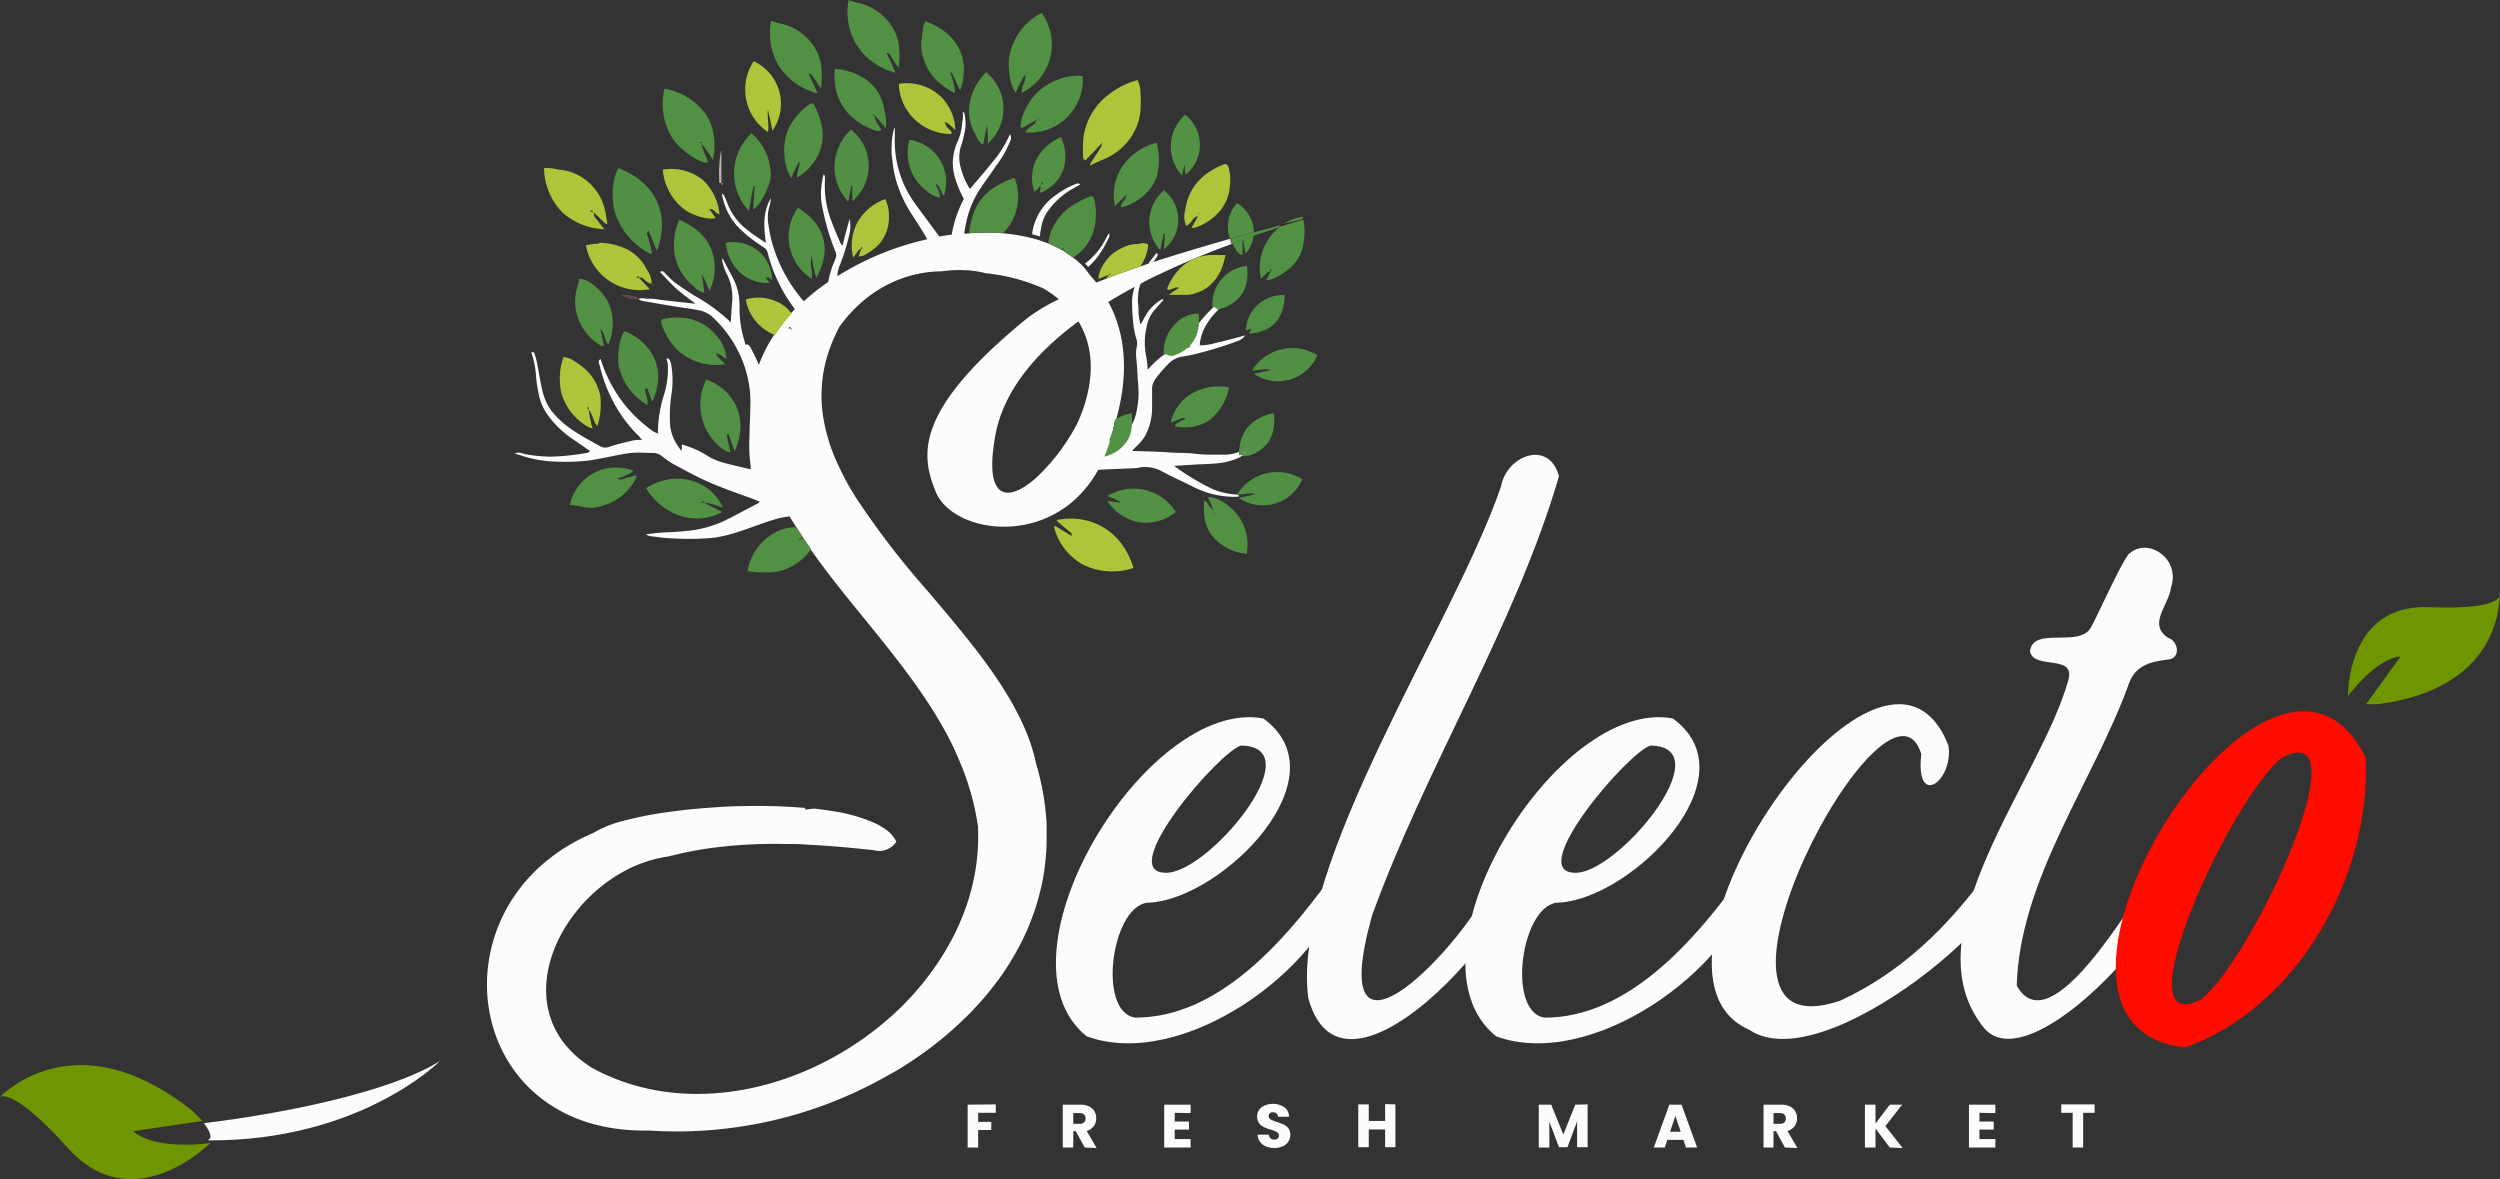 <svg xmlns="http://www.w3.org/2000/svg" viewBox="0 0 350.15 165.15"><rect x="0" y="0" width="350.15" height="165.15" fill="#333333" stroke="none"/><defs><style>.cls-1{fill:#3b1a1a;}.cls-2{fill:#fcfcfc;}.cls-3{fill:#6f9600;}.cls-4{fill:#ff0b00;}.cls-5{fill:#aec439;}.cls-6{fill:#519044;}.cls-7{fill:#529044;}.cls-8{fill:#529144;}.cls-9{fill:#529145;}.cls-10{fill:#aec43a;}.cls-11{fill:#539145;}.cls-12{fill:#aec53b;}.cls-13{fill:#549247;}.cls-14{fill:#539246;}.cls-15{fill:#bdb1b1;}.cls-16{fill:#634949;}</style></defs><g id="Capa_2" data-name="Capa 2"><g id="Capa_1-2" data-name="Capa 1"><path class="cls-1" d="M152.18,37.88c-.09-.08-.16-.18-.26-.27.19.22.44.55.77,1a3,3,0,0,1,.23.27A11.58,11.58,0,0,0,152.18,37.88Z"/><path class="cls-2" d="M172.28,33.45c-3.5,1-7.21,2.1-10.8,3.26l-.7.24-1.06.36q-2.61.88-5,1.81h0l-1.18.45c-.19-.24-.39-.48-.59-.7a3,3,0,0,0-.23-.27c-.33-.44-.58-.77-.77-1l-.14-.17a.17.17,0,0,1-.06-.06l0,0h0a12,12,0,0,0-1.4-1.25c-.44-.33-.91-.64-1.41-1l-.16-.08a19,19,0,0,0-1.87-.9,8.18,8.18,0,0,0-.87-.32h0a7.61,7.61,0,0,0-.72-.25c-.35-.1-.71-.2-1.07-.28a25.64,25.64,0,0,0-3.71-.61,30.9,30.9,0,0,0-4.72,0l-.76.06a9.81,9.81,0,0,1,.19-1.19,13.74,13.74,0,0,1,2.22-5.39c.67-1,1.37-1.91,2-2.88a14.74,14.74,0,0,0,2-3.48,1,1,0,0,0,0-1c-.09.19-.17.33-.25.49a14.72,14.72,0,0,1-2.18,3.37c-1,1.26-2.09,2.5-3.19,3.81a10.34,10.34,0,0,1-1.29-3,5.13,5.13,0,0,1,0-2.88,16.51,16.51,0,0,0,.59-2.3,6.17,6.17,0,0,0-.09-2.46c0-.07-.16-.1-.23-.16a3.9,3.9,0,0,1-.07,1.53,7.66,7.66,0,0,1-.74,2.86,7.07,7.07,0,0,0-.25,4.86A14.92,14.92,0,0,0,135,27.86a16.38,16.38,0,0,0-1.7,5c-.58.07-1.17.17-1.75.27l-.13-.19c-1-1.37-2-2.71-3-4.07a15.38,15.38,0,0,1-2-3.48,15,15,0,0,1-1.09-6.18c0-.42,0-.83,0-1.32-.07.09-.1.1-.11.13a9,9,0,0,0-.33,2.44,8.66,8.66,0,0,0,.1,2,15.8,15.8,0,0,0,.7,3.4,18.28,18.28,0,0,0,2.19,4.43c.69,1.06,1.36,2.12,2,3.22a40.22,40.22,0,0,0-12.6,5.17,4.61,4.61,0,0,1,.42-1.72A30.53,30.53,0,0,0,119,32.66a4.94,4.94,0,0,0,0-2c-.35,1.25-.69,2.45-1,3.77a4.46,4.46,0,0,1-.31-.43c-.39-.94-.81-1.88-1.16-2.82a13.71,13.71,0,0,1-1-5.69,6.94,6.94,0,0,0,0-.79c0-.1-.11-.2-.16-.3a3.34,3.34,0,0,0-.19.87,9.42,9.42,0,0,0,.1,4.26A31.73,31.73,0,0,0,117,35.2a1.28,1.28,0,0,1,0,1.08,13.85,13.85,0,0,0-1,3.21,30.16,30.16,0,0,0-3.42,2.71A21.24,21.24,0,0,1,108.45,35a18.34,18.34,0,0,1-.82-3.54,5.47,5.47,0,0,1,.1-2.41,7.28,7.28,0,0,0,.25-1.3c-1.18,1.95-1,4.07-.71,6.28-.87-.61-1.69-1.09-2.4-1.68a8.58,8.58,0,0,1-3-3.87,6.47,6.47,0,0,0-.46-1.09c0-.1-.15-.16-.31-.29a9.32,9.32,0,0,0,1,2.94,8.31,8.31,0,0,0,1.75,2.22,19.5,19.5,0,0,0,2.79,2.17c.8.51.78.56,1,1.44.17.55.33,1.08.52,1.62a22.14,22.14,0,0,0,3.17,5.81l-.58.6a24.44,24.44,0,0,0-2.32,3,19.56,19.56,0,0,0-2.14,4.2c-.34-.81-.73-1.58-1.13-2.36-.16-.3-.36-.58-.79-.47,0-.26-.1-.49-.15-.7a15.15,15.15,0,0,1-.64-4.13,11.92,11.92,0,0,0-.12-2.14,7.71,7.71,0,0,0-.91-2.55c-.41-.77-.81-1.56-1.23-2.34,0-.08-.14-.12-.22-.2a7.34,7.34,0,0,0,.61,2,7.28,7.28,0,0,1,.86,3.79c-.09,1-.15,2.06-.22,3.15a23.83,23.83,0,0,0-4.9-3.63c-1-.61-2-1.29-3-2A14.53,14.53,0,0,1,93.1,38.2c-.19-.17-.36-.32-.66-.1.76.77,1.46,1.59,2.26,2.31s1.69,1.34,2.71,2.13l-1.73-.18-1.55-.18L92.49,42a8.16,8.16,0,0,0-1.55-.16c-.48.06-1-.23-1.5.06a1.24,1.24,0,0,0,.46.23c1.39.24,2.77.49,4.16.72,1.16.18,2.32.33,3.47.54a4.23,4.23,0,0,1,2.12.88,16.85,16.85,0,0,1,4.2,5.92A15.89,15.89,0,0,1,105.11,56c0,1.71-.12,3.4-.13,5.1a20.39,20.39,0,0,0,.14,4,2.63,2.63,0,0,1,0,.63c-1.29-.32-2.55-.58-3.77-.92a8.32,8.32,0,0,1-2.41-1.06,13.08,13.08,0,0,0-3.44-1.49c0,.31,0,.57-.07.91-.14-.21-.24-.35-.33-.5a6.31,6.31,0,0,1-1.22-2.88,20.24,20.24,0,0,1,.22-4.92A13.35,13.35,0,0,0,94,51a2,2,0,0,0-.3-.7c0-.07-.21-.06-.37-.1a6.39,6.39,0,0,1,.2.73,12.15,12.15,0,0,1-.49,4.23,17.67,17.67,0,0,0-.89,5.45l.09.17-.16-.1a2.82,2.82,0,0,1-.61-.27,20.26,20.26,0,0,1-4-3.75,19.93,19.93,0,0,1-3.35-6.38c-.45.29-.2.66-.1,1a20,20,0,0,0,1.53,4.3,19.18,19.18,0,0,0,3.87,5.45c.16.15.29.33.51.58a7.88,7.88,0,0,0-1.17.06c-1.13.27-2.28.52-3.38.89A1.49,1.49,0,0,1,84,62.47c-1.09-.63-2.22-1.2-3.26-1.89a13,13,0,0,1-3.52-3.06A7.6,7.6,0,0,1,76,54.84c-.32-1.26-.49-2.56-.75-3.84a8.65,8.65,0,0,0-.37-1.39c0-.14-.16-.42-.46-.23a12.35,12.35,0,0,1,.66,3.38,20.84,20.84,0,0,0,.39,2.53A7.51,7.51,0,0,0,76.62,58,13.93,13.93,0,0,0,80,61.35c.87.59,1.75,1.21,2.62,1.81a.57.57,0,0,1-.11.14.85.85,0,0,1-.23.12,33.08,33.08,0,0,1-5.16.54,22,22,0,0,1-3.34-.31c-.56-.09-1.11-.42-1.72-.13.18,0,.36.08.51.14a17.06,17.06,0,0,0,5.57,1,27.28,27.28,0,0,0,4.61-.2c.88-.14,1.74-.33,2.61-.49,1-.18,2-.43,3.06-.53s2,0,3,0a2.08,2.08,0,0,1,1.28.43A12.9,12.9,0,0,0,94.31,65c1.58.84,3.14,1.72,4.79,2.44,2.22,1,4.52,1.75,6.78,2.6.18.07.33.15.53.24a1.22,1.22,0,0,1-.27.23c-1.59.83-3.18,1.69-4.79,2.49A16.14,16.14,0,0,1,96,74.38c-1.15.13-2.31.15-3.47.22-.65.06-1.28.14-2.05.23a1.83,1.83,0,0,0,.54.26c1.06.11,2.12.3,3.17.31a35.85,35.85,0,0,0,6-.11,21.09,21.09,0,0,0,3.31-.83c1.7-.55,3.37-1.22,5.09-1.74a11.92,11.92,0,0,1,2-.39c.3.51.62,1,.94,1.51s.54.86.83,1.29a.88.88,0,0,0,.14.23q.51.78,1,1.53c2.43,3.49,5.16,6.81,7.88,10.15,4.56,5.62,9.09,11.26,12.16,17.62.14.33.3.65.44,1a38.94,38.94,0,0,1,1.5,3.8c.07.18.11.35.17.53a35.34,35.34,0,0,1,1.33,5.83,1.72,1.72,0,0,1,0,.24,28.36,28.36,0,0,1-.33,5.62,30.6,30.6,0,0,1-1.07,4.52,33.35,33.35,0,0,1-2.75,6.25,35.24,35.24,0,0,1-2.14,3.35,37.14,37.14,0,0,1-3.27,4,34.64,34.64,0,0,1-2.67,2.61c-11.32,10.1-28.37,14.48-41.8,7.17-13.88-8.61-3.08-27.69,10.59-29.61,1-.24,1.92-.47,2.88-.66l1.52-.29a66,66,0,0,1,11.92-.81c1.12,0,2.25,0,3.35.1,3.09.15,6.15.44,9.18.77a4.37,4.37,0,0,0,.5.09,2.85,2.85,0,0,0,2.65-1.28,4.58,4.58,0,0,0-1.79-1.92,12,12,0,0,0-1.07-.62,22.39,22.39,0,0,0-6-1.73c-.84-.14-1.75-.27-2.67-.37l-.81.1c-.23,0-.39.17-.46-.18a.39.39,0,0,0,.14,0,79.48,79.48,0,0,0-9-.26c-1.27,0-2.55.08-3.81.17-2,.13-3.86.3-5.66.55A52.6,52.6,0,0,0,87.17,115a15.51,15.51,0,0,0-4.12,1.69c-22.87,9.66-18.57,42.19,7.79,41.65a59.69,59.69,0,0,0,33.72-7.83l1-.56a51.62,51.62,0,0,0,9.88-7.63c.4-.38.77-.78,1.14-1.19a37.78,37.78,0,0,0,2.73-3.22c.31-.4.62-.8.9-1.21a34.76,34.76,0,0,0,1.91-3c.08-.14.17-.28.24-.43a32,32,0,0,0,2.15-4.64c.22-.58.43-1.15.61-1.74.14-.43.25-.86.37-1.29s.31-1.19.43-1.77a31.61,31.61,0,0,0,.67-5.88q0-1.28,0-2.58a36.54,36.54,0,0,0-1.49-8.49c-.07-.32-.14-.62-.21-.92-.15-.51-.29-1-.46-1.56-2.47-7.51-8.53-14.57-14.5-21.62A116.27,116.27,0,0,1,119.82,69.6a38.45,38.45,0,0,1-2.51-4.66,24.73,24.73,0,0,1-2.08-7,17.58,17.58,0,0,1-.14-3.48,18.78,18.78,0,0,1,1-5.27c.1-.32.23-.67.36-1a25.22,25.22,0,0,1,1.13-2.44c.17-.24.36-.47.53-.7a20,20,0,0,1,2.38-2.55v0a17.68,17.68,0,0,1,5-3.18A16.83,16.83,0,0,1,131.82,38a.1.1,0,0,0,.07,0,18.6,18.6,0,0,1,3-.17,15.34,15.34,0,0,1,2.75.33l.38.1a26.51,26.51,0,0,1,8.08,2.12,15.54,15.54,0,0,1,2.2,1.54,24.15,24.15,0,0,0-4.61,2.79c-15.58,12.76-14.78,18.93-12.63,24.18,2.1,5.1,12.59,7.31,19.47,1.1a16.2,16.2,0,0,0,3.26-4.14c.21-.39.41-.79.61-1.21.1-.21.19-.41.28-.63a20.16,20.16,0,0,0,.81-2.31l-.14.08c.2-.54.39-1,.53-1.54s.2-.92.29-1.4a.09.09,0,0,1,0,0l.16-.08c1.86-6.68,1.13-11.73-.59-15.46-.17-.36-.33-.69-.51-1,.24-.16.5-.3.74-.46,1-.59,2-1.15,3-1.69.27-.16.56-.3.84-.45.93-.48,1.88-1,2.83-1.4.25-.13.51-.26.77-.37,3.08-1.44,6.18-2.69,9.1-3.76A5.83,5.83,0,0,1,172.28,33.45ZM110.87,46.17a.58.58,0,0,0-.13-.14l-.35-.06c.2-.22.3-.17.38,0a.91.91,0,0,0,.16.11Zm26.88-13.42-.1-.06s0,0,0,0l.11,0S137.77,32.72,137.75,32.75Zm7.73,12.13s0,0,0,0h-.06Zm5.39,14.44a3.48,3.48,0,0,1-.2.38,28.21,28.21,0,0,1-5.57,7.24c-3.9,3.47-7.36,3.24-5.7-5.92,1.15-6.33,5.72-11.64,11.64-16C154.49,50.61,151.88,57.19,150.87,59.32Zm3.27,3a.06.06,0,0,0,0-.05h0Z"/><path class="cls-2" d="M152.2,145.15c-13.77-11.09,8.46-47.56,24.75-44.52,11.22,8.18-5.58,25.08-15.84,25.79-5.35-.21-7.59,15.35-2.1,16.11,11.5,0,20.7-10.52,27-19.12.26-.39,1.57-.39,2.22.13C185.2,135.85,165.52,150,152.2,145.15Zm10.87-22.92c5.81.57,21-17.66,10.74-17.81C170.72,105.35,156.43,121.93,163.07,122.23Z"/><path class="cls-2" d="M183.23,139.78c-2.4-18.7,20.27-52.06,27-71.63.78-4.4,6.75-6.63,8.12-1.44-6.18,21.1-18.65,40.65-26.19,61.55-6.95,24.93,13,4.22,17.28-5.5C220.59,119.63,188.82,160.17,183.23,139.78Z"/><path class="cls-2" d="M209.55,145.15c-13.77-11.09,8.46-47.56,24.75-44.52,11.22,8.18-5.58,25.08-15.84,25.79-5.35-.21-7.59,15.35-2.1,16.11,11.5,0,20.7-10.52,27-19.12.26-.39,1.57-.39,2.22.13C242.55,135.85,222.87,150,209.55,145.15Zm10.87-22.92c5.81.57,21-17.66,10.74-17.81C228.07,105.35,213.78,121.93,220.42,122.23Z"/><path class="cls-2" d="M245,144.23c-18.92-8.26,18.66-63.3,27.9-39.81.74,5-4.7,8.92-3.8,1.18-4.75-15-35.18,42.59-11.39,34.57,8.68-4,15.24-10.48,20.82-18.2C289.47,122,256.43,152,245,144.23Z"/><path class="cls-2" d="M277.9,144c-10.76-13.17,7.92-34.73,11.78-48.71,1.1-3.77-4.82-1.4-5.36-4.06.41-3.66,7.15-.29,8.64-3.54,1.06-2,3.82-8.17,5.11-10,2.58-2.62,7.41.46,6,4.58-.25,2.41-3.35,5.17-.39,7.07,1.33.41,1.79,2.59.26,3-2.54.3-4.81.73-5.76,3.4-5,13.84-15.27,27.28-15.72,42.3,4.75,8.59,16.33-12.22,19.25-15.85C311.27,121.21,285.23,152.61,277.9,144Z"/><path class="cls-3" d="M333,98.63c18.21-2.3,17.06-15.72,17.06-15.72s1.61,2.59-9.91,2.13-11.29,12.44-11.29,12.44,3.91-5.3,7.37-5.53l-4.84,6.68"/><path class="cls-3" d="M16,150.44a4.32,4.32,0,0,0-.43.45A.67.67,0,0,1,16,150.44Z"/><path class="cls-3" d="M29.46,160.08l-.2.2c-1.54,1.43-11.33,9.88-19.74.53C3.3,153.91.9,153.3,0,153.62c2.28-2.16,12.11-9.84,27,2L28.34,157l-9.69,1.43c2.31,2.08,7.29,2,9.59,1.8h0C29,160.14,29.46,160.08,29.46,160.08Z"/><path class="cls-4" d="M331.34,106.1c-13.3-26.72-53.28,37.75-25.27,40.6C321.78,141.09,332.11,122.79,331.34,106.1Zm-11.69,0c11.55-6-4.16,28.29-11.38,33.88C296.82,145.87,312.42,111.76,319.65,106.08Z"/><path class="cls-2" d="M61.62,148.61s-11.14,11.25-32.49,11.11l.21-.21c.54-.49-.64-2-.78-2.2C38.87,156.07,54.35,153.13,61.62,148.61Z"/><path class="cls-2" d="M176.49,61.34l-1.34,1a6,6,0,0,1-1.61.94,5.34,5.34,0,0,1-2.12.4c-.5,0-1,0-1.52,0h0a21.39,21.39,0,0,1-2.65-.14c-1.09-.14-2.19-.07-3.3-.17l-.15,0h0c-1.65-.13-3.31-.14-5-.21a1.55,1.55,0,0,1-.22-.06c.39-.39.78-.73,1.12-1.12a6.62,6.62,0,0,0,.66-.89,8.25,8.25,0,0,0,1-4.08c0-.79,0-1.58,0-2.35a2.48,2.48,0,0,1,.49-1.62,21.07,21.07,0,0,1,1.72-2,3.52,3.52,0,0,1,2-1.1,14.89,14.89,0,0,0,1.86-.36,52.89,52.89,0,0,0,5.63-1.71,2.7,2.7,0,0,0,1-.51,5,5,0,0,0,.33-.38c-.13,0-.24.08-.37.1l-1.72.46c-.72.19-1.45.36-2.17.53a8,8,0,0,1-2.09.3,6,6,0,0,1,.59-2.27,9.55,9.55,0,0,1,2.05-2.76l.43-.43c.71-.71,1.49-1.37,2.2-2.09a1.85,1.85,0,0,0,.59-1,1.72,1.72,0,0,0-.38.2,40,40,0,0,1-3.32,2.78l-.3.28a22,22,0,0,0-1.68,1.79,4.34,4.34,0,0,0-.35.49,10.49,10.49,0,0,0-1.25,3.09,2,2,0,0,1-.06.23h-.17a5.36,5.36,0,0,0-2.57.57,0,0,0,0,1,0,0s-.07,0-.12.06c-.22.1-.43.23-.64.35v0a11.82,11.82,0,0,0-2.31,2.14,17.3,17.3,0,0,0-.23-2,9.29,9.29,0,0,1,.06-3.93,5,5,0,0,1,1-2.3c.48-.55.95-1.08,1.44-1.61l-.05,0c-.11,0-.27,0-.34,0a7.51,7.51,0,0,0-1.56,1.35A8.58,8.58,0,0,0,160,45.05a2.29,2.29,0,0,1-.29.36c-.1-.54-.2-1-.25-1.51a7.87,7.87,0,0,0-.05-1.29,5,5,0,0,1,0-1.23,4.58,4.58,0,0,1,.41-1.78c-.28.15-.57.29-.84.45a6.52,6.52,0,0,0-.42,2.49,26.56,26.56,0,0,0,.16,2.67,10.31,10.31,0,0,0,.41,2.16,2.06,2.06,0,0,1,.09,1.19,4.14,4.14,0,0,0-.1,1.09c0,.55.1,1.09.13,1.62.06.84.07,1.67.16,2.5a12.8,12.8,0,0,1-.32,4.27,5.35,5.35,0,0,1-.57,1.42,3.23,3.23,0,0,1-.72.85,8.27,8.27,0,0,1-1.53.94l-.81.4a20.16,20.16,0,0,1-.81,2.31c-.09.22-.18.42-.28.63-.2.42-.4.82-.61,1.21,1.75-.09,3.5-.15,5.26-.23.13,0,.27,0,.4-.06a4.93,4.93,0,0,1,3.11.39c1.56.86,3.18,1.57,4.78,2.38a12.64,12.64,0,0,0,6.16,1.29c0-.1,0-.2,0-.29a10.1,10.1,0,0,1-3.83-.87,35.67,35.67,0,0,1-5.21-3.16l2.91-.18c1.09-.06,2.2-.08,3.3-.19a9.33,9.33,0,0,0,2.87-.77,5,5,0,0,0,.5-.29h0a11.42,11.42,0,0,0,2.41-2.14S176.49,61.52,176.49,61.34ZM162,35.42c-.41.51-.81,1-1.18,1.53l.7-.24c.16-.22.3-.45.46-.66S162.23,35.69,162,35.42Zm-6.61-2.74a.65.65,0,0,0-.15.11c-.1.16-.18.3-.26.46A10,10,0,0,1,152,36.88a0,0,0,0,1,0,0l0,0,0,.05a5.74,5.74,0,0,1,.41.45,12.06,12.06,0,0,0,1-1,13.76,13.76,0,0,0,1.79-2.89A.94.94,0,0,0,155.35,32.68Zm-4.35-7a1.23,1.23,0,0,0-.33.08,11.48,11.48,0,0,0-2.77,1.52,7.88,7.88,0,0,0-3.36,5.29l0,.25c.38.1.73.18,1.09.3q0-.53.12-1a5.72,5.72,0,0,1,.9-2.45,10.77,10.77,0,0,1,3.27-3.07c.44-.26.87-.5,1.36-.77A1,1,0,0,0,151,25.7Z"/><path class="cls-5" d="M154.33,20.05l-1.05,1.11L152,22.48a.49.49,0,0,1-.3-.54,20.8,20.8,0,0,1,0-2.09,9,9,0,0,1,3.62-6.64,11.39,11.39,0,0,1,4-2,4.22,4.22,0,0,1,.42,1.77,21.89,21.89,0,0,1,0,2.43,7.87,7.87,0,0,1-.92,3.12,8.14,8.14,0,0,1-1.74,2.21,8.38,8.38,0,0,1-2.66,1.64c-.54.21-1.06.48-1.79.81a4.54,4.54,0,0,1,.24-.53c.45-.69.91-1.37,1.34-2.06a1.3,1.3,0,0,0,.1-.49l.14-.07-.08-.08Z"/><path class="cls-6" d="M92,35.14l-1.2-2.91c-.11.3-.23.47-.19.55a19.94,19.94,0,0,1,.68,2.52c0,.06,0,.15-.06.32a9.87,9.87,0,0,1-5-5.56c-.79-2.35-.35-5.46.42-6.51C92.25,25.76,93.8,30.45,92,35.14Z"/><path class="cls-5" d="M147.8,73.66l2.29,1.41c0-.22.06-.35-.16-.52-.61-.44-1.16-1-1.72-1.44-.08-.07-.15-.16-.25-.26,4-.88,9,.82,10.8,6.7a9.28,9.28,0,0,1-7.13-.5,8.32,8.32,0,0,1-4-5.25Z"/><path class="cls-7" d="M93.07,12.41a9.25,9.25,0,0,1,5.37,3.05,6.61,6.61,0,0,1,1.41,2.87,9.68,9.68,0,0,1,0,4.08,18.26,18.26,0,0,0-1.6-2.3c.17,1,.71,1.79.91,2.66-1.21.15-4.22-1.92-5.25-3.87A9.07,9.07,0,0,1,93.07,12.41Zm5.2,7.53a1.06,1.06,0,0,0-.23-.05S98,20,98,20l.22.08S98.23,20,98.27,19.94Z"/><path class="cls-8" d="M118.86,0A9.26,9.26,0,0,0,120,.36a7.36,7.36,0,0,1,3.81,2,6.72,6.72,0,0,1,2.06,3.83,12.42,12.42,0,0,1,0,3.28,3.11,3.11,0,0,1-.23-.28c-.35-.52-.69-1-1-1.56a.67.67,0,0,0-.46-.25l1.25,2.8A9.1,9.1,0,0,1,120,6.34,9,9,0,0,1,118.86,0Z"/><path class="cls-8" d="M108,2.91a9.87,9.87,0,0,0,1.18.36,7.36,7.36,0,0,1,3.81,2A6.78,6.78,0,0,1,115,9.09a12.86,12.86,0,0,1,0,3.28c-.08-.1-.16-.18-.23-.28-.35-.52-.69-1.05-1.05-1.56a.67.67,0,0,0-.47-.25l1.26,2.8a9.14,9.14,0,0,1-5.41-3.83A9,9,0,0,1,108,2.91Z"/><path class="cls-5" d="M76.2,23.54a6.47,6.47,0,0,1,1.68.14,11.51,11.51,0,0,0,1.26.19,7.3,7.3,0,0,1,5.59,5.54c.15.62.22,1.26.35,2a1.54,1.54,0,0,1-.38-.17c-.46-.43-.88-.9-1.51-1.45,0,.32,0,.46.07.54.42.57.86,1.12,1.38,1.78a9.36,9.36,0,0,1-5.88-2.36A9.1,9.1,0,0,1,76.2,23.54ZM83,29.65l.11.15.06-.05L83,29.63c-.07-.2-.17-.24-.37,0Z"/><path class="cls-7" d="M143.11,13c-.12-.93.64-1.6.48-2.56a12.65,12.65,0,0,0-1.3,2.53c-.89-.88-1.17-3.77-.91-5.09a8.45,8.45,0,0,1,4.51-6.07A7.54,7.54,0,0,1,143.11,13Z"/><path class="cls-7" d="M145,16.9l-1.27.69L143,18c-.29-1.31,1-3.79,2.18-4.95a8.36,8.36,0,0,1,6.46-2.42,7.41,7.41,0,0,1-8.07,7.91,3.17,3.17,0,0,1,1-.95c.23-.16.5-.31.5-.66l.34-.19.13-.08-.08-.07-.07.13Z"/><path class="cls-8" d="M142.11,24.94c-.18,0-.38.1-.57.17-2.78,1.05-4.83,2.78-5.48,5.79a9.87,9.87,0,0,0-.31,1.49,2.23,2.23,0,0,0,0,.27,30.9,30.9,0,0,1,4.72,0A7.19,7.19,0,0,0,142.11,24.94Z"/><path class="cls-8" d="M145.5,44.92h-.06l0,0S145.5,44.91,145.5,44.92Z"/><path class="cls-8" d="M153.44,30.92a6.67,6.67,0,0,1-2.67,4.84,4.2,4.2,0,0,1-.49.33c-.44-.33-.91-.64-1.41-1a.35.35,0,0,0,0-.27l.15-.07-.07-.07a.57.57,0,0,0-.08.13.17.17,0,0,0-.18.2,19,19,0,0,0-1.87-.9,7.45,7.45,0,0,1,.29-1.42,7.82,7.82,0,0,1,2.71-3.66,11.73,11.73,0,0,1,2.78-1.46c.42-.16.56-.05.66.38A8.71,8.71,0,0,1,153.44,30.92Z"/><path class="cls-7" d="M98.62,70.4l1.92,1,.6.31a7.43,7.43,0,0,1-5.47.66,8.8,8.8,0,0,1-5.18-4c3.8-2.46,8.78-1.46,10.77,2.71-.66-.2-1.26-.4-1.87-.57a6.71,6.71,0,0,0-.76-.13c-.12-.31-.31-.13-.49,0Z"/><path class="cls-7" d="M112.55,75.36l-.37.1-.29.17s0-.07-.06-.11l.32-.1a.61.61,0,0,1,.26-.29c-.29-.43-.58-.86-.83-1.29a6.23,6.23,0,0,0-3.46,1A7.64,7.64,0,0,0,104.69,80c.59.07,1.09.16,1.61.17s1,0,1.49,0a7.18,7.18,0,0,0,3.26-.93,7.72,7.72,0,0,0,2.55-2.33Q113.06,76.14,112.55,75.36Zm-.93.4-.29,0v0l.29,0Z"/><path class="cls-9" d="M102.89,63.22,102,60.67c-.11.21-.21.3-.2.37.16.77.34,1.53.51,2.3-.86,0-2.46-1.42-3.31-3a7.78,7.78,0,0,1-.07-7.18C102.43,54.38,105.12,58.24,102.89,63.22Z"/><path class="cls-8" d="M111.67,24.85c-.15-.82.47-1.44.27-2.23-.46.73-.71,1.49-1.15,2.32a7.07,7.07,0,0,1-.72-1.86,8.9,8.9,0,0,1-.18-3,6.64,6.64,0,0,1,1.33-3.34,9,9,0,0,1,2.14-2.12c.32-.23.54-.21.71.15a11.39,11.39,0,0,1,1.11,3.35,6.42,6.42,0,0,1-1.26,4.69A7.18,7.18,0,0,1,111.67,24.85Z"/><path class="cls-8" d="M101.79,50.19c-.42,0-.61-.4-1-.53a4.41,4.41,0,0,1-.5-.28c.08.26.08.4.15.48.36.38.73.74,1.14,1.15a7.89,7.89,0,0,1-7-2.3,9.38,9.38,0,0,1-1.91-3.29c-.19-.54,0-.75.53-.8a12.83,12.83,0,0,1,1.63-.15,6.86,6.86,0,0,1,5.44,2.45,5.64,5.64,0,0,1,1.49,3.27ZM100,49.34l.13.14,0,0-.14-.13-.31-.14,0,.12Z"/><path class="cls-8" d="M122.51,16.25a2.47,2.47,0,0,0,.51,1.24c.13.24.28.48.43.71-.49.32-.91.06-1.27-.09a9,9,0,0,1-3.17-2,7.89,7.89,0,0,1-1.93-3.54,11.37,11.37,0,0,1-.17-2.92,8.48,8.48,0,0,1,3.57,1,6.17,6.17,0,0,1,3.28,4.25c.12.58.25,1.16.33,1.74a11.08,11.08,0,0,1,0,1.32l-1.55-1.78-.3-.14,0,.12Z"/><path class="cls-8" d="M134.47,12.69l-1.17-2.54h-.09l-.12.06a10.37,10.37,0,0,1,.7,2.79,3.89,3.89,0,0,1-.63-.25,13.12,13.12,0,0,1-1.79-1.32,7.05,7.05,0,0,1-2-3.16,5.77,5.77,0,0,1-.24-3.09,13.36,13.36,0,0,1,.21-1.51c.09-.23.16-.46.25-.69C134.51,4.74,135.91,8.73,134.47,12.69Z"/><path class="cls-7" d="M95.15,30.78c2.44,1.09,4.22,2.63,4.77,5.16a7.23,7.23,0,0,1-.58,4.83,11.63,11.63,0,0,0-1.09-2.43A21.76,21.76,0,0,1,98.64,41a2.82,2.82,0,0,1-1.53-.93,7.32,7.32,0,0,1-2.67-4.8A8.53,8.53,0,0,1,95.15,30.78Z"/><path class="cls-7" d="M105.49,29.31l.2-3.26-.15,0c-.11.57-.23,1.14-.34,1.71l-.31,1.77a7.66,7.66,0,0,1,.36-10.85,7.69,7.69,0,0,1,2.7,6.09C107.84,26,106.46,28.92,105.49,29.31Z"/><path class="cls-10" d="M82.46,57.33A14.55,14.55,0,0,0,83,60a2.26,2.26,0,0,1-.55-.16,8.07,8.07,0,0,1-3.68-4.33,6.18,6.18,0,0,1-.32-1.65A8.71,8.71,0,0,1,78.93,50a3.65,3.65,0,0,1,1,.27,10.81,10.81,0,0,1,2.28,1.66,6.79,6.79,0,0,1,1.88,3.61,10.4,10.4,0,0,1-.41,4.14c-.54-.52-.56-1.18-.86-1.72l-.35-.61-.06-.47C82.38,57,82.13,57.25,82.46,57.33Z"/><path class="cls-5" d="M89.48,38.88,91,40.51a7.68,7.68,0,0,1-8.94-6.15c.33-.06.65-.14,1-.19s.64.07.93-.16c0,0,.17,0,.25,0A9.51,9.51,0,0,1,88,35a6.55,6.55,0,0,1,2.64,2.83,3.13,3.13,0,0,1,.61,1.91h0a2.1,2.1,0,0,1-1.06-.63.83.83,0,0,0-.69-.25c-.07-.21-.18-.25-.38,0Z"/><path class="cls-6" d="M91.34,56.28l-.68-1.91c-.43,0-.31.31-.28.46.08.41.22.81.31,1.22a3.64,3.64,0,0,1,0,.68,8.33,8.33,0,0,1-4-5.35c-.34-1.62.12-4.21.81-5C91.89,48.2,93.25,52.39,91.34,56.28Z"/><path class="cls-8" d="M182.6,33.78a5.6,5.6,0,0,1-2.34,4.09,8.47,8.47,0,0,1-2.2,1.26,4,4,0,0,1-.69.09h0c.15-.28.28-.55.4-.82a3.2,3.2,0,0,0,.16-.39c.19-.08.26-.18,0-.39a2.88,2.88,0,0,0,0,.35,1.9,1.9,0,0,0-.45.23c-.3.26-.58.56-.87.84a7.18,7.18,0,0,1,2.58-7.19h0c.15-.13.31-.26.48-.38a6.6,6.6,0,0,1,2.76-1.1c0,.13.08.26.11.39s0,0,0,.07A7.72,7.72,0,0,1,182.6,33.78Z"/><path class="cls-7" d="M157.67,27.36l-1.51,1.51a7.22,7.22,0,0,1,1.05-5.57A8.08,8.08,0,0,1,162,20a8.83,8.83,0,0,1,.23,3.74,5.56,5.56,0,0,1-1.39,3,7.93,7.93,0,0,1-3.74,2.32c-.2-.19-.1-.34,0-.53.23-.38.65-.67.61-1.19l.13-.08-.08-.08Z"/><path class="cls-10" d="M166.87,31.94l.91-1.64c-.52.07-.64.38-.83.64a5.56,5.56,0,0,1-.79.73,3.16,3.16,0,0,1-.18-2.12,8.34,8.34,0,0,1,.83-2.71,7.73,7.73,0,0,1,2.82-2.94,10.72,10.72,0,0,1,1.66-.83c.46-.2.67,0,.81.43a7.09,7.09,0,0,1,.13,2.82,6,6,0,0,1-1.58,3.47,7.81,7.81,0,0,1-3.2,2.07A3.92,3.92,0,0,1,166.87,31.94Zm1-2,.14-.06-.08-.09-.07.14-.15.12.05,0Z"/><path class="cls-5" d="M132.36,17.11a1.69,1.69,0,0,0,.66,1.07c.16.16.35.32.19.59a7.38,7.38,0,0,1-5.26-2.2,7.12,7.12,0,0,1-2.06-4.83,7,7,0,0,1,5.92,1.82,6.87,6.87,0,0,1,2,4.68c-.39-.38-.67-.67-1-.93a1.71,1.71,0,0,0-.45-.22l-.17-.18-.18-.17-.12-.15,0,.05.16.11.17.18Z"/><path class="cls-10" d="M100.77,30c-.65-.09-.75-.86-1.41-.68l.89,1.21c-1,.33-3.32-.31-4.58-1.34a7.79,7.79,0,0,1-2.84-5.43,7,7,0,0,1,5.66,1.49A7.46,7.46,0,0,1,100.77,30Z"/><path class="cls-11" d="M138.35,20.12a20.56,20.56,0,0,0-.11-2.63l-.53,2.77c-.68-.35-.88-1-1.18-1.61a6.3,6.3,0,0,1-.77-3.86,8.09,8.09,0,0,1,2.36-4.68A6.59,6.59,0,0,1,138.35,20.12Z"/><path class="cls-8" d="M111.76,29.09c3.87,2.36,4.75,6,2.56,9.82-.14-.54-.28-1-.38-1.49s-.17-1-.26-1.59c-.35,1.13.17,2.16,0,3.22A7,7,0,0,1,111.76,29.09Z"/><path class="cls-8" d="M81.12,39.05c1.48.08,3.41,1.77,4.22,3.61a7.35,7.35,0,0,1-.14,5.6c-.58-.59-.39-1.55-1.12-2.2l.51,2.39c-.22,0-.4,0-.51-.08a7.47,7.47,0,0,1-3.24-4.18A6.75,6.75,0,0,1,80.67,41C80.81,40.37,81,39.74,81.12,39.05Z"/><path class="cls-7" d="M86.45,67c.53.41.9,0,1.3-.09a7.85,7.85,0,0,0,1.35-.37c0,.17.07.29,0,.37a7.33,7.33,0,0,1-4.8,3.94,4.73,4.73,0,0,1-2.72.12,8.49,8.49,0,0,0-1.77-.23,6.6,6.6,0,0,1,8.93-4.78A6.68,6.68,0,0,1,86.45,67Z"/><path class="cls-6" d="M119.37,28.19V26h-.13l-.44,2.25a7.1,7.1,0,0,1,.4-10.1A6.48,6.48,0,0,1,119.37,28.19Z"/><path class="cls-12" d="M108.19,18.3l-.63-2.93c-.13,1,.18,2.07,0,3.12a7.16,7.16,0,0,1-2-9.91A6.55,6.55,0,0,1,108.19,18.3Z"/><path class="cls-8" d="M155.09,70.15l1.81.27,0-.12c-.27-.14-.54-.3-.81-.42s-.62-.25-1-.39a7,7,0,0,1,9.61,2.21,6.6,6.6,0,0,1-5.13,1.45A6.73,6.73,0,0,1,155.09,70.15Z"/><path class="cls-7" d="M169.9,71.44c-.1-.29-.18-.59-.3-.87s-.29-.61-.44-.92c1.08-.19,3.14,1,4.38,2.76a6.86,6.86,0,0,1,1.07,5.16,7.08,7.08,0,0,1-4.15-1.81c-1.71-1.53-2-3.51-1.78-5.69.44.25.57.71.85,1,.1.12.22.24.34.36l.12.15,0-.06Zm.3.37h-.11l0,.29h0Z"/><path class="cls-10" d="M171.66,35.73c-.11.43-.2.72-.27,1a6.48,6.48,0,0,1-1.32,2.6,5.28,5.28,0,0,1-2.6,1.73,4.05,4.05,0,0,1-1.43.24c-.72,0-1.45,0-2.35,0l1.43-1c-.63-.19-1,.36-1.59.29,0-.1-.08-.22,0-.31a7.76,7.76,0,0,1,2.38-3.24,6.5,6.5,0,0,1,4-1.33Z"/><path class="cls-7" d="M172.14,54.27a7.8,7.8,0,0,1-2.24,4.15,4.05,4.05,0,0,1-1.41.92,6.25,6.25,0,0,1-3.93.36c.06-.36.37-.47.64-.62s.5-.24.92-.44c-.28-.07-.4-.14-.49-.11-.55.21-1.1.45-1.66.68a6.35,6.35,0,0,1,2.26-3.64A7.58,7.58,0,0,1,172.14,54.27Z"/><path class="cls-6" d="M173.5,69.74l2.41-.53c-.9-.29-1.77.1-2.66.06a6.64,6.64,0,0,1,9.15-2.15A6,6,0,0,1,173.5,69.74Z"/><path class="cls-6" d="M175.61,52.36l2.41-.53c-.9-.28-1.77.11-2.66.06a6.65,6.65,0,0,1,9.15-2.14A6,6,0,0,1,175.61,52.36Z"/><path class="cls-9" d="M127.35,19.59a5.93,5.93,0,0,1,4.84,7.83c-.45-.51-.47-1.25-1-1.61,0,0-.05,0-.15,0a6.17,6.17,0,0,1,.67,1.84c-1.16,0-3-1.56-3.82-3.12A6.93,6.93,0,0,1,127.35,19.59Z"/><path class="cls-10" d="M120.25,35.91l.36-1c.2-.07.25-.18,0-.37l0,.35c-.1,0-.25,0-.31.11-.25.32-.48.65-.8,1.08a7,7,0,0,1,.59-4.94A7.32,7.32,0,0,1,124,27.88a5.89,5.89,0,0,1,.45,3.37A5.44,5.44,0,0,1,122.22,35c-.29.22-.61.41-.92.6a1.42,1.42,0,0,1-1,.28Z"/><path class="cls-10" d="M108.45,42.1a6.29,6.29,0,0,0-4-.17,6.52,6.52,0,0,0,4.1,5,24.44,24.44,0,0,1,2.32-3A5,5,0,0,0,108.45,42.1Z"/><path class="cls-11" d="M166,16.07a5.36,5.36,0,0,1,.09,8.37c-.23-.4,0-.85-.2-1.31l-.34,1.46A6,6,0,0,1,166,16.07Z"/><path class="cls-11" d="M148.61,19.18c1.66,3.92-.28,6.84-3,7.86l.16-.86-.14-.07c-.11.14-.21.27-.33.4l-.43.4C143.84,23.69,145.27,20.74,148.61,19.18Zm-2.69,6.64c.19-.08.25-.18,0-.38l-.05.35-.15.13.06,0Z"/><path class="cls-12" d="M160.82,34.26a6.3,6.3,0,0,1-1.1,3.05q-2.61.88-5,1.81l.34-.26a1.06,1.06,0,0,0,.19-.33l.3-.07a.52.52,0,0,0-.06-.13,2,2,0,0,1-.25.18l-1.38.56a3.44,3.44,0,0,1,.46-1.62,5.84,5.84,0,0,1,1.83-2.15,8.27,8.27,0,0,1,1.88-.94,5.1,5.1,0,0,1,1.18-.19c.11,0,.26,0,.34,0A1.32,1.32,0,0,1,160.82,34.26Z"/><path class="cls-11" d="M163,32.66l-.49,2.4a5.88,5.88,0,0,1,.5-8.41,5.24,5.24,0,0,1,0,8.26l.15-2.27Z"/><path class="cls-11" d="M108.13,39.21c-.32-.11-.44-.53-.87-.28l.56.69a5.68,5.68,0,0,1-4.24-1.5A6.57,6.57,0,0,1,101.66,34a5.64,5.64,0,0,1,4.72,1.3A5.35,5.35,0,0,1,108.13,39.21Z"/><path class="cls-11" d="M163,49.64a5.47,5.47,0,0,1,1.63-4.3,4.49,4.49,0,0,1,3.22-1.43,5.83,5.83,0,0,1-.31,3.14,4.78,4.78,0,0,1-2.82,2.61,1.23,1.23,0,0,1-1.28,0C163.31,49.59,163.13,49.64,163,49.64Zm.86-.51-.15.13.05.05.13-.15L164,49l-.06-.06Z"/><path class="cls-13" d="M174.65,37.26c.36,2.82-.65,5.27-4.2,6.12-.08-.29-.33-.37-.63-.38a5.34,5.34,0,0,1,1.37-4A5.16,5.16,0,0,1,174.65,37.26Z"/><path class="cls-14" d="M173.53,63.75c0-2.7,1.17-5.11,4.83-5.88a5.6,5.6,0,0,1-.67,4,5.22,5.22,0,0,1-3,2,1.08,1.08,0,0,1-.5,0c-.1,0-.19-.1-.3-.13A2.49,2.49,0,0,0,173.53,63.75Zm.87-.48.16-.18.16-.12-.05,0-.13.15-.18.17-.15.12.06.06Z"/><path class="cls-11" d="M154.18,62.26a.06.06,0,0,1,0,.05l.09,0Zm4.33-4.39a7,7,0,0,0-2.16.79l-.16.08a.09.09,0,0,0,0,0c-.09.48-.19,1-.29,1.4s-.33,1-.53,1.54l.14-.08a20.16,20.16,0,0,1-.81,2.31c.05,0,.08,0,.13,0A5.12,5.12,0,0,0,158,61.54a4.59,4.59,0,0,0,.53-2.08A10.56,10.56,0,0,0,158.51,57.87Z"/><path class="cls-9" d="M179.94,41.34c-.16,3.69-2,5.13-5,5.41l.32-.71-.75.26A5.12,5.12,0,0,1,179.94,41.34Z"/><path class="cls-11" d="M172.56,34.07c1-.37,2.05-.73,3-1.06a4.72,4.72,0,0,1-1.13,2.58c-.1-.66-.2-1.29-.3-1.92h-.1v2.09c-.72-.24-.95-.83-1.25-1.29C172.72,34.34,172.65,34.21,172.56,34.07Z"/><path class="cls-11" d="M175.62,32.54l-3.34.91a4.84,4.84,0,0,1,1-5A4.94,4.94,0,0,1,175.62,32.54Z"/><path class="cls-15" d="M101.09,25.63l-.34,0a18.53,18.53,0,0,1,.23-4.46s0,0,0,0,.06,0,.06.06v4.4Z"/><path class="cls-16" d="M87,41.38c.77-.25,1.41.13,2.07.17.11,0,.21.16.34.26C88.84,42,88.48,42,87,41.38Z"/><path class="cls-15" d="M101.09,25.63c.24.06.19.18,0,.31v-.31Z"/><path class="cls-1" d="M122.18,139.54l-.25.19-.06-.12.3-.08Z"/><path class="cls-8" d="M101.79,50.19l.13.06-.06.07-.07-.13Z"/><path class="cls-10" d="M120.25,35.91l-.06.14-.08-.07.14-.07Z"/><path class="cls-5" d="M91.25,39.74l.14.06-.07.08-.07-.14Z"/><path class="cls-8" d="M177.37,39.22l-.06.14-.09-.08.14-.07Z"/><path class="cls-1" d="M145.5,44.92h-.06l0,0S145.5,44.91,145.5,44.92Z"/><path class="cls-11" d="M179.63,31.47c-.17.12-.33.25-.48.38h0c-1.12.36-2.31.73-3.54,1.16-1,.33-2,.69-3,1.06a5.83,5.83,0,0,1-.28-.62l3.34-.91Z"/><path class="cls-1" d="M186.46,29.78c-1.05.26-2.38.62-4,1-1,.3-2.16.64-3.36,1,.15-.13.31-.26.48-.38,1-.25,2-.5,2.87-.71C184.06,30.36,185.4,30,186.46,29.78Z"/><path class="cls-1" d="M145.5,44.92h-.06l0,0S145.5,44.91,145.5,44.92Z"/><path class="cls-2" d="M139.47,154.68v1.18H137v1.27h1.84v1.14H137v2.45h-1.47v-6Z"/><path class="cls-2" d="M151.93,160.72l-1.26-2.28h-.35v2.28h-1.47v-6h2.47a2.71,2.71,0,0,1,1.22.25,1.71,1.71,0,0,1,.75.68,2,2,0,0,1,.25,1,1.82,1.82,0,0,1-.34,1.07,1.87,1.87,0,0,1-1,.68l1.39,2.39Zm-1.61-3.32h.91a.86.86,0,0,0,.61-.2.77.77,0,0,0,.2-.56.73.73,0,0,0-.2-.54.86.86,0,0,0-.61-.2h-.91Z"/><path class="cls-2" d="M164.53,155.86v1.22h2v1.13h-2v1.33h2.23v1.18h-3.7v-6h3.7v1.18Z"/><path class="cls-2" d="M177.31,160.56a1.86,1.86,0,0,1-.84-.64,1.77,1.77,0,0,1-.33-1h1.57a.76.76,0,0,0,.23.51.75.75,0,0,0,.52.18.78.78,0,0,0,.51-.15.55.55,0,0,0,0-.79,1.08,1.08,0,0,0-.37-.24,6.14,6.14,0,0,0-.62-.21,8.53,8.53,0,0,1-1-.37,1.68,1.68,0,0,1-.63-.53,1.46,1.46,0,0,1-.27-.92,1.58,1.58,0,0,1,.61-1.32,2.91,2.91,0,0,1,3.2,0,1.67,1.67,0,0,1,.65,1.33H179a.61.61,0,0,0-.21-.46.77.77,0,0,0-.51-.17.65.65,0,0,0-.43.14.56.56,0,0,0,.11.87,4.94,4.94,0,0,0,.86.35,7.44,7.44,0,0,1,1,.38,1.77,1.77,0,0,1,.64.52,1.47,1.47,0,0,1,.26.89,1.71,1.71,0,0,1-.26.94,1.85,1.85,0,0,1-.76.67,2.7,2.7,0,0,1-1.18.25A3,3,0,0,1,177.31,160.56Z"/><path class="cls-2" d="M195.44,154.68v6H194v-2.49h-2.29v2.49h-1.47v-6h1.47V157H194v-2.36Z"/><path class="cls-2" d="M222.36,154.68v6h-1.47v-3.63l-1.35,3.63h-1.19L217,157.09v3.63h-1.48v-6h1.74l1.7,4.18,1.67-4.18Z"/><path class="cls-2" d="M235.78,159.65h-2.25l-.36,1.07h-1.54l2.18-6h1.71l2.18,6h-1.56Zm-.38-1.14-.75-2.21-.74,2.21Z"/><path class="cls-2" d="M250,160.72l-1.25-2.28h-.35v2.28H247v-6h2.47a2.68,2.68,0,0,1,1.22.25,1.61,1.61,0,0,1,.75.68,1.87,1.87,0,0,1,.25,1,1.75,1.75,0,0,1-.34,1.07,1.84,1.84,0,0,1-1,.68l1.39,2.39Zm-1.6-3.32h.91a.82.82,0,0,0,.6-.2.73.73,0,0,0,.21-.56.7.7,0,0,0-.21-.54.82.82,0,0,0-.6-.2h-.91Z"/><path class="cls-2" d="M264.68,160.72l-2-2.67v2.67h-1.48v-6h1.48v2.65l2-2.65h1.73l-2.34,3,2.42,3.08Z"/><path class="cls-2" d="M277.24,155.86v1.22h2v1.13h-2v1.33h2.23v1.18h-3.7v-6h3.7v1.18Z"/><path class="cls-2" d="M293.37,154.68v1.18h-1.6v4.86H290.3v-4.86h-1.6v-1.18Z"/></g></g></svg>